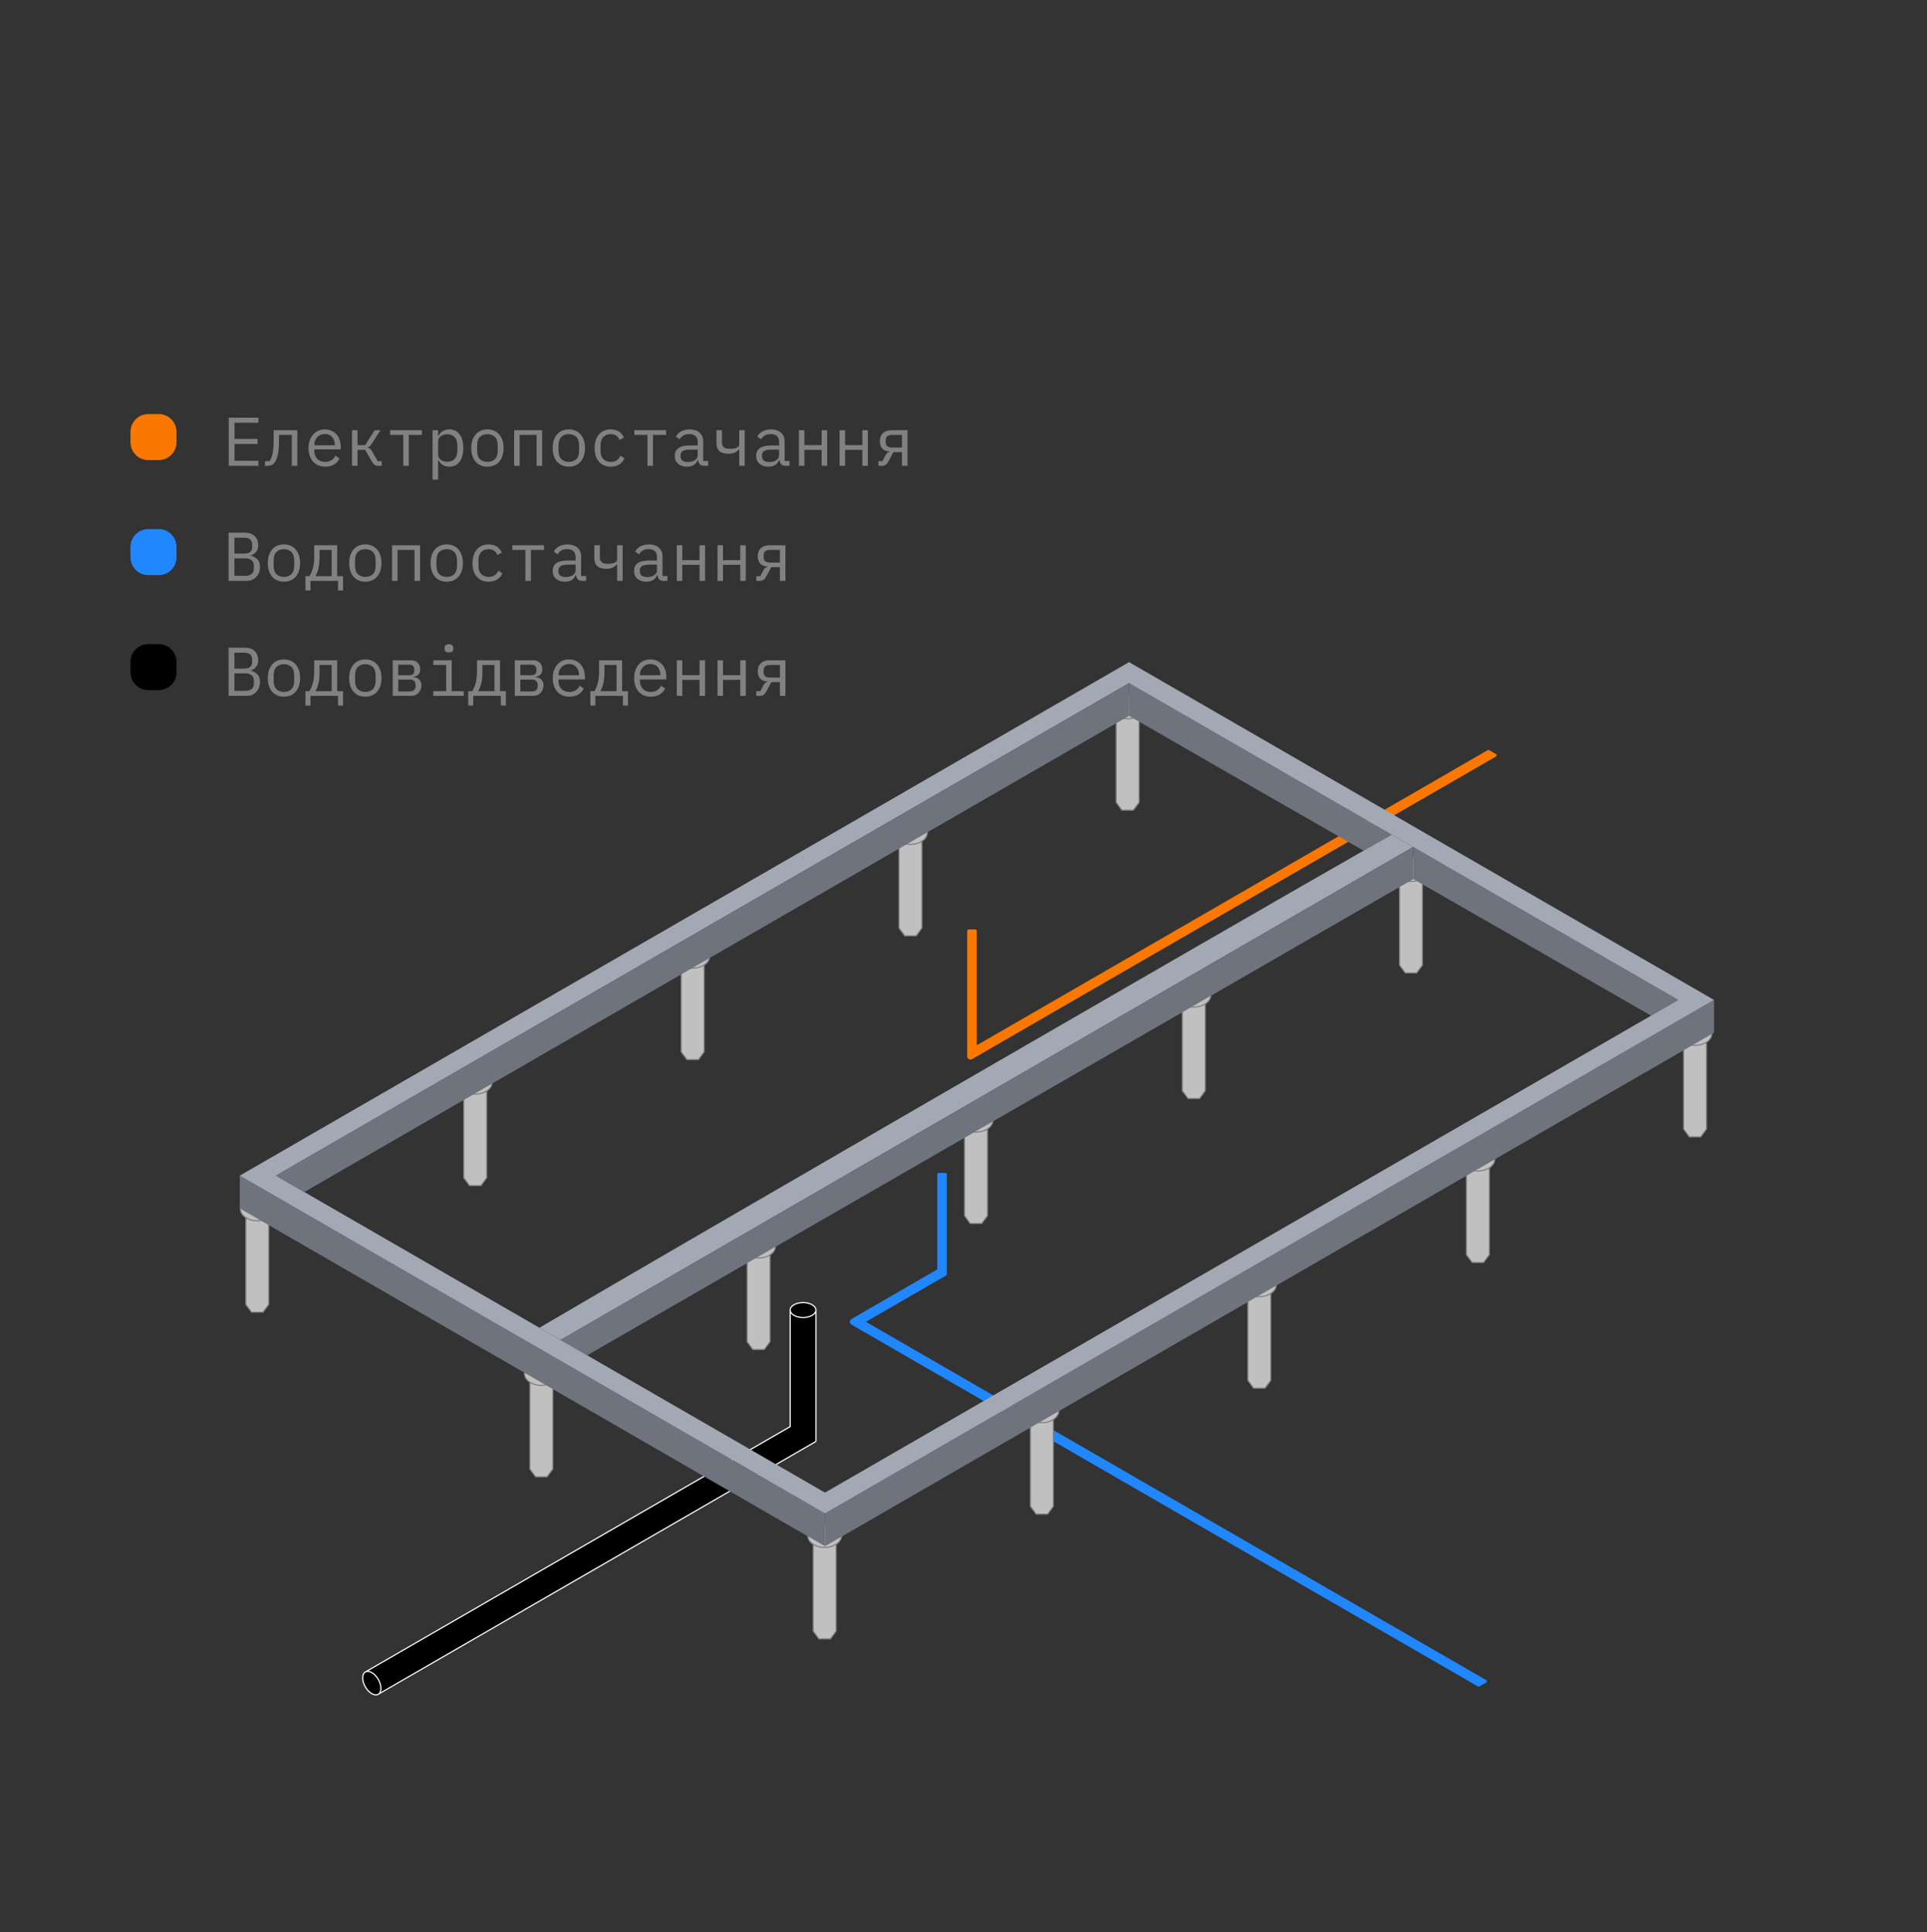 <svg width="335" height="336" viewBox="0 0 335 336" fill="none" xmlns="http://www.w3.org/2000/svg">
<rect x="0" y="0" width="335" height="336" fill="#333333" stroke="none"/>
<path d="M258.762 130.651L169.563 182.185L169.563 161.857L168.393 161.857L168.393 183.697C168.393 183.928 168.652 184.067 168.852 183.952C207.999 161.323 220.575 154.07 259.935 131.329L258.762 130.651Z" fill="#FA7800" stroke="#FA7800" stroke-width="0.5" stroke-linejoin="round"/>
<path d="M163.183 220.881L163.183 204.21L164.353 204.21L164.353 221.561C159.578 224.32 154.803 227.078 150.029 229.836C192.127 254.158 258.232 292.349 258.232 292.349L257.058 293.027C257.058 293.027 186.346 252.174 148.121 230.09C147.921 229.975 147.931 229.692 148.131 229.577C153.149 226.678 158.166 223.78 163.183 220.881Z" fill="#2187FF" stroke="#2187FF" stroke-width="0.5" stroke-linejoin="round"/>
<path d="M65.759 292.014C66.377 293.084 66.374 294.242 65.753 294.601C65.132 294.96 64.127 294.383 63.51 293.313C62.892 292.242 62.894 291.084 63.516 290.726C64.137 290.367 65.141 290.944 65.759 292.014Z" fill="black"/>
<path d="M139.607 226.497C140.843 226.497 141.845 227.079 141.845 227.796C141.845 228.513 140.843 229.094 139.607 229.094C138.405 229.094 137.424 228.544 137.372 227.854C137.37 227.835 137.37 227.815 137.37 227.796C137.37 227.079 138.371 226.497 139.607 226.497Z" fill="black"/>
<path d="M65.759 292.014C66.377 293.084 66.374 294.242 65.753 294.601L141.845 250.64L141.845 227.796C141.845 228.513 140.843 229.094 139.607 229.094C138.405 229.094 137.424 228.544 137.372 227.854L137.372 248.056L63.516 290.726C64.137 290.367 65.141 290.944 65.759 292.014Z" fill="black"/>
<path d="M65.753 294.601C66.374 294.242 66.377 293.084 65.759 292.014C65.141 290.944 64.137 290.367 63.516 290.726M65.753 294.601C65.132 294.96 64.127 294.383 63.51 293.313C62.892 292.242 62.894 291.084 63.516 290.726M65.753 294.601L141.845 250.64M63.516 290.726L137.372 248.056L137.372 227.854M137.372 227.796L137.372 227.854M141.845 250.64C141.845 241.719 141.845 236.717 141.845 227.796M141.845 250.64L141.845 227.796M141.845 227.796C141.845 227.079 140.843 226.497 139.607 226.497C138.371 226.497 137.37 227.079 137.37 227.796C137.37 227.815 137.37 227.835 137.372 227.854M141.845 227.796C141.845 228.513 140.843 229.094 139.607 229.094C138.405 229.094 137.424 228.544 137.372 227.854" stroke="white" stroke-width="0.2"/>
<path d="M197.028 140.87L198.024 139.516V124.424C198.606 124.045 198.971 123.503 198.971 122.901C198.971 121.758 197.655 120.83 196.032 120.83C194.408 120.83 193.092 121.758 193.092 122.901C193.092 123.504 193.457 124.046 194.04 124.425V139.516L195.036 140.87H197.028Z" fill="#C0C0C0"/>
<path d="M246.286 169.168L247.282 167.814V152.722C247.865 152.343 248.229 151.801 248.229 151.199C248.229 150.056 246.913 149.128 245.29 149.128C243.667 149.128 242.351 150.056 242.351 151.199C242.351 151.802 242.716 152.344 243.299 152.723V167.814L244.295 169.168H246.286Z" fill="#C0C0C0"/>
<path d="M95.105 256.792L96.101 255.439V240.346C96.683 239.968 97.048 239.426 97.048 238.824C97.048 237.68 95.732 236.753 94.109 236.753C92.486 236.753 91.169 237.68 91.169 238.824C91.169 239.426 91.535 239.969 92.118 240.347V255.439L93.113 256.792H95.105Z" fill="#C0C0C0"/>
<path d="M144.359 284.969L145.354 283.615V268.523C145.937 268.144 146.301 267.602 146.301 267C146.301 265.856 144.985 264.929 143.362 264.929C141.739 264.929 140.423 265.856 140.423 267C140.423 267.603 140.788 268.145 141.371 268.523V283.615L142.367 284.969H144.359Z" fill="#C0C0C0"/>
<path d="M132.869 234.651L133.865 233.297V218.205C134.447 217.826 134.811 217.284 134.811 216.682C134.811 215.538 133.496 214.611 131.872 214.611C130.249 214.611 128.933 215.538 128.933 216.682C128.933 217.285 129.298 217.827 129.881 218.205V233.297L130.877 234.651H132.869Z" fill="#C0C0C0"/>
<path d="M81.621 206.148L80.625 204.795V189.703C80.043 189.324 79.678 188.782 79.678 188.18C79.678 187.036 80.994 186.109 82.617 186.109C84.24 186.109 85.556 187.036 85.556 188.18C85.556 188.782 85.191 189.325 84.609 189.703V204.795L83.613 206.148H81.621Z" fill="#C0C0C0"/>
<path d="M180.132 263.275L179.136 261.922V246.829C178.554 246.451 178.19 245.909 178.19 245.307C178.19 244.163 179.506 243.236 181.129 243.236C182.752 243.236 184.068 244.163 184.068 245.307C184.068 245.909 183.703 246.451 183.12 246.83V261.922L182.124 263.275H180.132Z" fill="#C0C0C0"/>
<path d="M170.669 212.749L171.665 211.396V196.303C172.247 195.925 172.611 195.383 172.611 194.78C172.611 193.637 171.296 192.71 169.672 192.71C168.049 192.71 166.733 193.637 166.733 194.78C166.733 195.383 167.098 195.925 167.681 196.304V211.396L168.677 212.749H170.669Z" fill="#C0C0C0"/>
<path d="M119.421 184.247L118.426 182.894V167.801C117.843 167.423 117.479 166.88 117.479 166.278C117.479 165.135 118.795 164.207 120.418 164.207C122.041 164.207 123.357 165.135 123.357 166.278C123.357 166.881 122.992 167.423 122.409 167.802V182.894L121.413 184.247H119.421Z" fill="#C0C0C0"/>
<path d="M217.932 241.373L216.936 240.02V224.927C216.354 224.549 215.99 224.007 215.99 223.405C215.99 222.261 217.306 221.334 218.929 221.334C220.552 221.334 221.868 222.261 221.868 223.405C221.868 224.007 221.503 224.55 220.92 224.928V240.02L219.924 241.373H217.932Z" fill="#C0C0C0"/>
<path d="M159.275 162.717L160.27 161.364V146.271C160.853 145.893 161.217 145.351 161.217 144.749C161.217 143.605 159.901 142.678 158.278 142.678C156.655 142.678 155.339 143.605 155.339 144.749C155.339 145.351 155.704 145.893 156.287 146.272V161.364L157.283 162.717H159.275Z" fill="#C0C0C0"/>
<path d="M208.533 191.015L209.529 189.662V174.569C210.111 174.191 210.476 173.649 210.476 173.047C210.476 171.903 209.16 170.976 207.536 170.976C205.913 170.976 204.597 171.903 204.597 173.047C204.597 173.649 204.962 174.191 205.545 174.57V189.662L206.541 191.015H208.533Z" fill="#C0C0C0"/>
<path d="M257.914 219.517L258.91 218.164V203.071C259.493 202.693 259.857 202.151 259.857 201.549C259.857 200.405 258.541 199.478 256.918 199.478C255.295 199.478 253.979 200.405 253.979 201.549C253.979 202.151 254.344 202.694 254.927 203.072V218.164L255.923 219.517H257.914Z" fill="#C0C0C0"/>
<path d="M295.668 197.67L296.664 196.317V181.224C297.246 180.846 297.611 180.303 297.611 179.701C297.611 178.558 296.295 177.63 294.671 177.63C293.048 177.63 291.732 178.558 291.732 179.701C291.732 180.304 292.097 180.846 292.68 181.225V196.317L293.676 197.67H295.668Z" fill="#C0C0C0"/>
<path d="M45.723 228.168L46.719 226.814V211.722C47.301 211.343 47.666 210.801 47.666 210.199C47.666 209.056 46.35 208.128 44.727 208.128C43.103 208.128 41.787 209.056 41.787 210.199C41.787 210.802 42.153 211.344 42.735 211.723V226.814L43.731 228.168H45.723Z" fill="#C0C0C0"/>
<path d="M198.024 124.424C197.5 124.764 196.8 124.972 196.032 124.972C195.263 124.972 194.564 124.765 194.04 124.425M198.024 124.424C198.606 124.045 198.971 123.503 198.971 122.901C198.971 121.758 197.655 120.83 196.032 120.83C194.408 120.83 193.092 121.758 193.092 122.901C193.092 123.504 193.457 124.046 194.04 124.425M198.024 124.424V139.516L197.028 140.87H195.036L194.04 139.516V124.425M247.282 152.722C246.759 153.062 246.059 153.27 245.29 153.27C244.522 153.27 243.822 153.063 243.299 152.723M247.282 152.722C247.865 152.343 248.229 151.801 248.229 151.199C248.229 150.056 246.913 149.128 245.29 149.128C243.667 149.128 242.351 150.056 242.351 151.199C242.351 151.802 242.716 152.344 243.299 152.723M247.282 152.722V167.814L246.286 169.168H244.295L243.299 167.814V152.723M96.101 240.346C95.577 240.687 94.878 240.895 94.109 240.895C93.341 240.895 92.641 240.687 92.118 240.347M96.101 240.346C96.683 239.968 97.048 239.426 97.048 238.824C97.048 237.68 95.732 236.753 94.109 236.753C92.486 236.753 91.169 237.68 91.169 238.824C91.169 239.426 91.535 239.969 92.118 240.347M96.101 240.346V255.439L95.105 256.792H93.113L92.118 255.439V240.347M145.354 268.523C144.831 268.863 144.131 269.071 143.362 269.071C142.594 269.071 141.894 268.863 141.371 268.523M145.354 268.523C145.937 268.144 146.301 267.602 146.301 267C146.301 265.856 144.985 264.929 143.362 264.929C141.739 264.929 140.423 265.856 140.423 267C140.423 267.603 140.788 268.145 141.371 268.523M145.354 268.523V283.615L144.359 284.969H142.367L141.371 283.615V268.523M133.865 218.205C133.341 218.545 132.641 218.753 131.872 218.753C131.104 218.753 130.405 218.545 129.881 218.205M133.865 218.205C134.447 217.826 134.811 217.284 134.811 216.682C134.811 215.538 133.496 214.611 131.872 214.611C130.249 214.611 128.933 215.538 128.933 216.682C128.933 217.285 129.298 217.827 129.881 218.205M133.865 218.205V233.297L132.869 234.651H130.877L129.881 233.297V218.205M80.625 189.703C81.149 190.043 81.848 190.251 82.617 190.251C83.385 190.251 84.085 190.043 84.609 189.703M80.625 189.703C80.043 189.324 79.678 188.782 79.678 188.18C79.678 187.036 80.994 186.109 82.617 186.109C84.24 186.109 85.556 187.036 85.556 188.18C85.556 188.782 85.191 189.325 84.609 189.703M80.625 189.703V204.795L81.621 206.148H83.613L84.609 204.795V189.703M179.136 246.829C179.66 247.17 180.36 247.378 181.129 247.378C181.897 247.378 182.597 247.17 183.12 246.83M179.136 246.829C178.554 246.451 178.19 245.909 178.19 245.307C178.19 244.163 179.506 243.236 181.129 243.236C182.752 243.236 184.068 244.163 184.068 245.307C184.068 245.909 183.703 246.451 183.12 246.83M179.136 246.829V261.922L180.132 263.275H182.124L183.12 261.922V246.83M171.665 196.303C171.141 196.643 170.441 196.851 169.672 196.851C168.904 196.851 168.205 196.644 167.681 196.304M171.665 196.303C172.247 195.925 172.611 195.383 172.611 194.78C172.611 193.637 171.296 192.71 169.672 192.71C168.049 192.71 166.733 193.637 166.733 194.78C166.733 195.383 167.098 195.925 167.681 196.304M171.665 196.303V211.396L170.669 212.749H168.677L167.681 211.396V196.304M118.426 167.801C118.949 168.141 119.649 168.349 120.418 168.349C121.186 168.349 121.886 168.142 122.409 167.802M118.426 167.801C117.843 167.423 117.479 166.88 117.479 166.278C117.479 165.135 118.795 164.207 120.418 164.207C122.041 164.207 123.357 165.135 123.357 166.278C123.357 166.881 122.992 167.423 122.409 167.802M118.426 167.801V182.894L119.421 184.247H121.413L122.409 182.894V167.802M216.936 224.927C217.46 225.268 218.16 225.476 218.929 225.476C219.697 225.476 220.397 225.268 220.92 224.928M216.936 224.927C216.354 224.549 215.99 224.007 215.99 223.405C215.99 222.261 217.306 221.334 218.929 221.334C220.552 221.334 221.868 222.261 221.868 223.405C221.868 224.007 221.503 224.55 220.92 224.928M216.936 224.927V240.02L217.932 241.373H219.924L220.92 240.02V224.928M160.27 146.271C159.747 146.612 159.047 146.82 158.278 146.82C157.51 146.82 156.81 146.612 156.287 146.272M160.27 146.271C160.853 145.893 161.217 145.351 161.217 144.749C161.217 143.605 159.901 142.678 158.278 142.678C156.655 142.678 155.339 143.605 155.339 144.749C155.339 145.351 155.704 145.893 156.287 146.272M160.27 146.271V161.364L159.275 162.717H157.283L156.287 161.364V146.272M209.529 174.569C209.005 174.91 208.305 175.118 207.536 175.118C206.768 175.118 206.069 174.91 205.545 174.57M209.529 174.569C210.111 174.191 210.476 173.649 210.476 173.047C210.476 171.903 209.16 170.976 207.536 170.976C205.913 170.976 204.597 171.903 204.597 173.047C204.597 173.649 204.962 174.191 205.545 174.57M209.529 174.569V189.662L208.533 191.015H206.541L205.545 189.662V174.57M258.91 203.071C258.387 203.412 257.687 203.62 256.918 203.62C256.15 203.62 255.45 203.412 254.927 203.072M258.91 203.071C259.493 202.693 259.857 202.151 259.857 201.549C259.857 200.405 258.541 199.478 256.918 199.478C255.295 199.478 253.979 200.405 253.979 201.549C253.979 202.151 254.344 202.694 254.927 203.072M258.91 203.071V218.164L257.914 219.517H255.923L254.927 218.164V203.072M296.664 181.224C296.14 181.564 295.44 181.772 294.671 181.772C293.903 181.772 293.204 181.565 292.68 181.225M296.664 181.224C297.246 180.846 297.611 180.303 297.611 179.701C297.611 178.558 296.295 177.63 294.671 177.63C293.048 177.63 291.732 178.558 291.732 179.701C291.732 180.304 292.097 180.846 292.68 181.225M296.664 181.224V196.317L295.668 197.67H293.676L292.68 196.317V181.225M46.719 211.722C46.195 212.062 45.495 212.27 44.727 212.27C43.958 212.27 43.259 212.063 42.735 211.723M46.719 211.722C47.301 211.343 47.666 210.801 47.666 210.199C47.666 209.056 46.35 208.128 44.727 208.128C43.103 208.128 41.787 209.056 41.787 210.199C41.787 210.802 42.153 211.344 42.735 211.723M46.719 211.722V226.814L45.723 228.168H43.731L42.735 226.814V211.723" stroke="#818181" stroke-width="0.2"/>
<path d="M143.419 263.161L41.685 204.419V210.118L143.419 268.86V263.161Z" fill="#6F737E"/>
<path d="M196.28 118.778L196.28 124.476C213.277 134.293 225.45 141.268 237.057 147.911C239.133 146.726 240.788 145.785 241.954 145.129L196.28 118.778Z" fill="#6F737E"/>
<path d="M93.777 230.872L97.448 232.992L245.67 147.273L241.954 145.129C240.788 145.785 239.133 146.726 237.057 147.911C210.931 162.831 118.12 216.563 93.777 230.872Z" fill="#A3A9B4"/>
<path d="M97.448 232.992L102.078 235.665L245.697 152.855V147.288L245.67 147.273L97.448 232.992Z" fill="#6F737E"/>
<path d="M143.419 263.161V268.86L297.972 179.568V173.87L143.419 263.161Z" fill="#6F737E"/>
<path d="M245.697 152.855C257.472 159.594 269.761 166.635 287.03 176.609L291.773 173.872L245.697 147.288V152.855Z" fill="#6F737E"/>
<path fill-rule="evenodd" clip-rule="evenodd" d="M143.404 145.684L41.685 204.419L143.419 263.161L297.972 173.87L196.28 115.135L143.404 145.684ZM47.965 204.419L196.28 118.778L241.954 145.129L245.67 147.273L245.697 147.257V147.288L291.773 173.872L287.03 176.609L143.417 259.535L102.078 235.665L97.448 232.992L93.777 230.872L52.899 207.268L47.965 204.419Z" fill="#A3A9B4"/>
<path d="M196.28 118.778L47.965 204.419L52.899 207.268L196.28 124.476L196.28 118.778Z" fill="#6F737E"/>
<path d="M22.686 75.098C22.686 73.387 24.073 72 25.784 72H27.587C29.299 72 30.686 73.387 30.686 75.098V76.902C30.686 78.613 29.299 80 27.587 80H25.784C24.073 80 22.686 78.613 22.686 76.902V75.098Z" fill="#FA7800"/>
<path d="M39.766 81V72.624H44.925V73.5H40.773V76.32H44.782V77.196H40.773V80.124H44.925V81H39.766ZM46.073 80.184H46.841C46.961 80.032 47.065 79.852 47.153 79.644C47.249 79.436 47.325 79.188 47.381 78.9C47.445 78.612 47.493 78.28 47.525 77.904C47.557 77.52 47.573 77.076 47.573 76.572V74.808H51.689V81H50.729V75.624H48.509V76.596C48.509 77.716 48.425 78.596 48.257 79.236C48.097 79.868 47.881 80.32 47.609 80.592C47.457 80.744 47.289 80.852 47.105 80.916C46.921 80.972 46.701 81 46.445 81H46.073V80.184ZM56.544 81.144C56.096 81.144 55.692 81.068 55.332 80.916C54.98 80.764 54.676 80.548 54.42 80.268C54.172 79.98 53.98 79.64 53.844 79.248C53.708 78.848 53.64 78.404 53.64 77.916C53.64 77.42 53.708 76.972 53.844 76.572C53.988 76.172 54.184 75.832 54.432 75.552C54.68 75.264 54.976 75.044 55.32 74.892C55.672 74.74 56.06 74.664 56.484 74.664C56.9 74.664 57.276 74.74 57.612 74.892C57.956 75.044 58.248 75.256 58.488 75.528C58.728 75.792 58.912 76.108 59.04 76.476C59.168 76.844 59.232 77.248 59.232 77.688V78.144H54.648V78.432C54.648 78.704 54.692 78.956 54.78 79.188C54.868 79.42 54.992 79.62 55.152 79.788C55.32 79.956 55.52 80.088 55.752 80.184C55.992 80.272 56.256 80.316 56.544 80.316C56.96 80.316 57.32 80.22 57.624 80.028C57.928 79.836 58.16 79.572 58.32 79.236L59.028 79.716C58.844 80.132 58.536 80.476 58.104 80.748C57.68 81.012 57.16 81.144 56.544 81.144ZM56.484 75.456C56.22 75.456 55.976 75.504 55.752 75.6C55.528 75.696 55.332 75.828 55.164 75.996C55.004 76.164 54.876 76.364 54.78 76.596C54.692 76.82 54.648 77.068 54.648 77.34V77.424H58.2V77.292C58.2 77.02 58.156 76.772 58.068 76.548C57.988 76.324 57.872 76.132 57.72 75.972C57.576 75.804 57.396 75.676 57.18 75.588C56.972 75.5 56.74 75.456 56.484 75.456ZM61.196 74.808H62.156V77.4H63.475L65.144 74.808H66.139L64.627 77.16C64.492 77.368 64.371 77.516 64.267 77.604C64.163 77.684 64.04 77.744 63.895 77.784V77.832C64.055 77.856 64.192 77.912 64.303 78C64.415 78.08 64.531 78.224 64.651 78.432L65.659 80.184H66.356V81H65.659C65.451 81 65.272 80.944 65.12 80.832C64.968 80.72 64.816 80.536 64.663 80.28L63.475 78.216H62.156V81H61.196V74.808ZM70.107 75.624H67.827V74.808H73.347V75.624H71.067V81H70.107V75.624ZM75.202 74.808H76.162V75.816H76.21C76.61 75.048 77.246 74.664 78.118 74.664C78.878 74.664 79.47 74.948 79.894 75.516C80.326 76.084 80.542 76.88 80.542 77.904C80.542 78.928 80.326 79.724 79.894 80.292C79.47 80.86 78.878 81.144 78.118 81.144C77.246 81.144 76.61 80.76 76.21 79.992H76.162V83.4H75.202V74.808ZM77.746 80.292C78.306 80.292 78.738 80.124 79.042 79.788C79.354 79.444 79.51 78.992 79.51 78.432V77.376C79.51 76.816 79.354 76.368 79.042 76.032C78.738 75.688 78.306 75.516 77.746 75.516C77.53 75.516 77.326 75.544 77.134 75.6C76.942 75.656 76.774 75.74 76.63 75.852C76.486 75.956 76.37 76.088 76.282 76.248C76.202 76.4 76.162 76.58 76.162 76.788V79.02C76.162 79.228 76.202 79.412 76.282 79.572C76.37 79.724 76.486 79.856 76.63 79.968C76.774 80.072 76.942 80.152 77.134 80.208C77.326 80.264 77.53 80.292 77.746 80.292ZM84.737 81.144C84.305 81.144 83.913 81.068 83.561 80.916C83.217 80.764 82.921 80.548 82.673 80.268C82.433 79.98 82.249 79.64 82.121 79.248C81.993 78.848 81.929 78.4 81.929 77.904C81.929 77.416 81.993 76.972 82.121 76.572C82.249 76.172 82.433 75.832 82.673 75.552C82.921 75.264 83.217 75.044 83.561 74.892C83.913 74.74 84.305 74.664 84.737 74.664C85.169 74.664 85.557 74.74 85.901 74.892C86.253 75.044 86.549 75.264 86.789 75.552C87.037 75.832 87.225 76.172 87.353 76.572C87.481 76.972 87.545 77.416 87.545 77.904C87.545 78.4 87.481 78.848 87.353 79.248C87.225 79.64 87.037 79.98 86.789 80.268C86.549 80.548 86.253 80.764 85.901 80.916C85.557 81.068 85.169 81.144 84.737 81.144ZM84.737 80.316C85.273 80.316 85.705 80.156 86.033 79.836C86.361 79.516 86.525 79.02 86.525 78.348V77.46C86.525 76.788 86.361 76.292 86.033 75.972C85.705 75.652 85.273 75.492 84.737 75.492C84.201 75.492 83.769 75.652 83.441 75.972C83.113 76.292 82.949 76.788 82.949 77.46V78.348C82.949 79.02 83.113 79.516 83.441 79.836C83.769 80.156 84.201 80.316 84.737 80.316ZM89.377 74.808H94.249V81H93.289V75.624H90.337V81H89.377V74.808ZM98.888 81.144C98.456 81.144 98.064 81.068 97.712 80.916C97.368 80.764 97.072 80.548 96.824 80.268C96.584 79.98 96.4 79.64 96.272 79.248C96.144 78.848 96.08 78.4 96.08 77.904C96.08 77.416 96.144 76.972 96.272 76.572C96.4 76.172 96.584 75.832 96.824 75.552C97.072 75.264 97.368 75.044 97.712 74.892C98.064 74.74 98.456 74.664 98.888 74.664C99.32 74.664 99.708 74.74 100.052 74.892C100.404 75.044 100.7 75.264 100.94 75.552C101.188 75.832 101.376 76.172 101.504 76.572C101.632 76.972 101.696 77.416 101.696 77.904C101.696 78.4 101.632 78.848 101.504 79.248C101.376 79.64 101.188 79.98 100.94 80.268C100.7 80.548 100.404 80.764 100.052 80.916C99.708 81.068 99.32 81.144 98.888 81.144ZM98.888 80.316C99.424 80.316 99.856 80.156 100.184 79.836C100.512 79.516 100.676 79.02 100.676 78.348V77.46C100.676 76.788 100.512 76.292 100.184 75.972C99.856 75.652 99.424 75.492 98.888 75.492C98.352 75.492 97.92 75.652 97.592 75.972C97.264 76.292 97.1 76.788 97.1 77.46V78.348C97.1 79.02 97.264 79.516 97.592 79.836C97.92 80.156 98.352 80.316 98.888 80.316ZM106.179 81.144C105.731 81.144 105.331 81.068 104.979 80.916C104.635 80.756 104.343 80.536 104.103 80.256C103.863 79.976 103.679 79.636 103.551 79.236C103.431 78.836 103.371 78.392 103.371 77.904C103.371 77.416 103.435 76.972 103.563 76.572C103.691 76.172 103.875 75.832 104.115 75.552C104.355 75.264 104.647 75.044 104.991 74.892C105.335 74.74 105.727 74.664 106.167 74.664C106.767 74.664 107.255 74.796 107.631 75.06C108.007 75.324 108.283 75.668 108.459 76.092L107.691 76.5C107.579 76.18 107.391 75.932 107.127 75.756C106.871 75.58 106.551 75.492 106.167 75.492C105.887 75.492 105.635 75.54 105.411 75.636C105.195 75.724 105.011 75.852 104.859 76.02C104.707 76.188 104.591 76.388 104.511 76.62C104.439 76.852 104.403 77.104 104.403 77.376V78.432C104.403 78.704 104.439 78.956 104.511 79.188C104.591 79.42 104.707 79.62 104.859 79.788C105.011 79.956 105.199 80.088 105.423 80.184C105.647 80.272 105.903 80.316 106.191 80.316C106.607 80.316 106.951 80.22 107.223 80.028C107.495 79.836 107.711 79.572 107.871 79.236L108.555 79.704C108.371 80.12 108.083 80.464 107.691 80.736C107.307 81.008 106.803 81.144 106.179 81.144ZM112.559 75.624H110.279V74.808H115.799V75.624H113.519V81H112.559V75.624ZM122.454 81C122.078 81 121.81 80.904 121.65 80.712C121.49 80.52 121.39 80.28 121.35 79.992H121.29C121.154 80.352 120.934 80.636 120.63 80.844C120.334 81.044 119.934 81.144 119.43 81.144C118.782 81.144 118.266 80.976 117.882 80.64C117.498 80.304 117.306 79.844 117.306 79.26C117.306 78.684 117.514 78.24 117.93 77.928C118.354 77.616 119.034 77.46 119.97 77.46H121.29V76.848C121.29 76.392 121.162 76.052 120.906 75.828C120.65 75.596 120.286 75.48 119.814 75.48C119.398 75.48 119.058 75.564 118.794 75.732C118.53 75.892 118.318 76.112 118.158 76.392L117.51 75.912C117.59 75.752 117.698 75.596 117.834 75.444C117.97 75.292 118.138 75.16 118.338 75.048C118.538 74.928 118.766 74.836 119.022 74.772C119.278 74.7 119.562 74.664 119.874 74.664C120.602 74.664 121.178 74.848 121.602 75.216C122.034 75.584 122.25 76.096 122.25 76.752V80.16H123.114V81H122.454ZM119.598 80.34C119.846 80.34 120.07 80.312 120.27 80.256C120.478 80.192 120.658 80.112 120.81 80.016C120.962 79.912 121.078 79.792 121.158 79.656C121.246 79.512 121.29 79.36 121.29 79.2V78.18H119.97C119.394 78.18 118.974 78.26 118.71 78.42C118.446 78.58 118.314 78.812 118.314 79.116V79.368C118.314 79.688 118.426 79.932 118.65 80.1C118.882 80.26 119.198 80.34 119.598 80.34ZM128.509 78.156H128.449C128.225 78.404 127.969 78.592 127.681 78.72C127.401 78.84 127.041 78.9 126.601 78.9C125.929 78.9 125.417 78.744 125.065 78.432C124.721 78.112 124.549 77.632 124.549 76.992V74.808H125.509V76.908C125.509 77.292 125.617 77.576 125.833 77.76C126.049 77.944 126.401 78.036 126.889 78.036C127.369 78.036 127.757 77.976 128.053 77.856C128.357 77.728 128.509 77.536 128.509 77.28V74.808H129.469V81H128.509V78.156ZM136.605 81C136.229 81 135.961 80.904 135.801 80.712C135.641 80.52 135.541 80.28 135.501 79.992H135.441C135.305 80.352 135.085 80.636 134.781 80.844C134.485 81.044 134.085 81.144 133.581 81.144C132.933 81.144 132.417 80.976 132.033 80.64C131.649 80.304 131.457 79.844 131.457 79.26C131.457 78.684 131.665 78.24 132.081 77.928C132.505 77.616 133.185 77.46 134.121 77.46H135.441V76.848C135.441 76.392 135.313 76.052 135.057 75.828C134.801 75.596 134.437 75.48 133.965 75.48C133.549 75.48 133.209 75.564 132.945 75.732C132.681 75.892 132.469 76.112 132.309 76.392L131.661 75.912C131.741 75.752 131.849 75.596 131.985 75.444C132.121 75.292 132.289 75.16 132.489 75.048C132.689 74.928 132.917 74.836 133.173 74.772C133.429 74.7 133.713 74.664 134.025 74.664C134.753 74.664 135.329 74.848 135.753 75.216C136.185 75.584 136.401 76.096 136.401 76.752V80.16H137.265V81H136.605ZM133.749 80.34C133.997 80.34 134.221 80.312 134.421 80.256C134.629 80.192 134.809 80.112 134.961 80.016C135.113 79.912 135.229 79.792 135.309 79.656C135.397 79.512 135.441 79.36 135.441 79.2V78.18H134.121C133.545 78.18 133.125 78.26 132.861 78.42C132.597 78.58 132.465 78.812 132.465 79.116V79.368C132.465 79.688 132.577 79.932 132.801 80.1C133.033 80.26 133.349 80.34 133.749 80.34ZM138.88 74.808H139.84V77.4H142.84V74.808H143.8V81H142.84V78.216H139.84V81H138.88V74.808ZM145.955 74.808H146.915V77.4H149.915V74.808H150.875V81H149.915V78.216H146.915V81H145.955V74.808ZM152.707 80.184H153.403L153.943 79.164C154.039 78.98 154.143 78.84 154.255 78.744C154.367 78.648 154.503 78.588 154.663 78.564V78.516C154.159 78.492 153.747 78.332 153.427 78.036C153.115 77.732 152.959 77.292 152.959 76.716C152.959 76.124 153.139 75.66 153.499 75.324C153.859 74.98 154.355 74.808 154.987 74.808H157.771V81H156.811V78.612H155.311L154.459 80.208C154.315 80.472 154.159 80.672 153.991 80.808C153.831 80.936 153.623 81 153.367 81H152.707V80.184ZM156.811 75.624H155.131C154.771 75.624 154.487 75.696 154.279 75.84C154.079 75.984 153.979 76.216 153.979 76.536V76.908C153.979 77.228 154.079 77.46 154.279 77.604C154.487 77.748 154.771 77.82 155.131 77.82H156.811V75.624Z" fill="#818181"/>
<path d="M22.686 95.098C22.686 93.387 24.073 92 25.784 92H27.587C29.299 92 30.686 93.387 30.686 95.098V96.902C30.686 98.613 29.299 100 27.587 100H25.784C24.073 100 22.686 98.613 22.686 96.902V95.098Z" fill="#2187FF"/>
<path d="M39.742 92.624H42.586C43.306 92.624 43.87 92.82 44.278 93.212C44.685 93.604 44.889 94.128 44.889 94.784C44.889 95.288 44.766 95.684 44.517 95.972C44.278 96.26 43.965 96.464 43.581 96.584V96.62C44.053 96.732 44.441 96.944 44.745 97.256C45.05 97.56 45.202 98.004 45.202 98.588C45.202 98.924 45.145 99.24 45.033 99.536C44.922 99.832 44.761 100.088 44.553 100.304C44.353 100.52 44.114 100.692 43.834 100.82C43.562 100.94 43.266 101 42.946 101H39.742V92.624ZM42.645 100.124C43.109 100.124 43.474 100.02 43.737 99.812C44.002 99.604 44.133 99.284 44.133 98.852V98.36C44.133 97.936 44.002 97.62 43.737 97.412C43.474 97.196 43.109 97.088 42.645 97.088H40.749V100.124H42.645ZM42.477 96.26C42.901 96.26 43.233 96.168 43.474 95.984C43.714 95.792 43.834 95.504 43.834 95.12V94.652C43.834 94.268 43.714 93.98 43.474 93.788C43.233 93.596 42.901 93.5 42.477 93.5H40.749V96.26H42.477ZM49.361 101.144C48.929 101.144 48.537 101.068 48.185 100.916C47.841 100.764 47.545 100.548 47.297 100.268C47.057 99.98 46.873 99.64 46.745 99.248C46.617 98.848 46.553 98.4 46.553 97.904C46.553 97.416 46.617 96.972 46.745 96.572C46.873 96.172 47.057 95.832 47.297 95.552C47.545 95.264 47.841 95.044 48.185 94.892C48.537 94.74 48.929 94.664 49.361 94.664C49.793 94.664 50.181 94.74 50.525 94.892C50.877 95.044 51.173 95.264 51.413 95.552C51.661 95.832 51.849 96.172 51.977 96.572C52.105 96.972 52.169 97.416 52.169 97.904C52.169 98.4 52.105 98.848 51.977 99.248C51.849 99.64 51.661 99.98 51.413 100.268C51.173 100.548 50.877 100.764 50.525 100.916C50.181 101.068 49.793 101.144 49.361 101.144ZM49.361 100.316C49.897 100.316 50.329 100.156 50.657 99.836C50.985 99.516 51.149 99.02 51.149 98.348V97.46C51.149 96.788 50.985 96.292 50.657 95.972C50.329 95.652 49.897 95.492 49.361 95.492C48.825 95.492 48.393 95.652 48.065 95.972C47.737 96.292 47.573 96.788 47.573 97.46V98.348C47.573 99.02 47.737 99.516 48.065 99.836C48.393 100.156 48.825 100.316 49.361 100.316ZM53.1 100.184H53.796C54.052 99.776 54.252 99.296 54.396 98.744C54.548 98.184 54.624 97.528 54.624 96.776V94.808H58.62V100.184H59.64V102.68H58.764V101H53.976V102.68H53.1V100.184ZM57.66 100.184V95.624H55.56V96.824C55.56 97.568 55.5 98.208 55.38 98.744C55.26 99.272 55.08 99.752 54.84 100.184H57.66ZM63.511 101.144C63.08 101.144 62.688 101.068 62.336 100.916C61.992 100.764 61.696 100.548 61.447 100.268C61.208 99.98 61.023 99.64 60.895 99.248C60.767 98.848 60.703 98.4 60.703 97.904C60.703 97.416 60.767 96.972 60.895 96.572C61.023 96.172 61.208 95.832 61.447 95.552C61.696 95.264 61.992 95.044 62.336 94.892C62.688 94.74 63.08 94.664 63.511 94.664C63.944 94.664 64.332 94.74 64.675 94.892C65.028 95.044 65.323 95.264 65.564 95.552C65.811 95.832 65.999 96.172 66.127 96.572C66.255 96.972 66.32 97.416 66.32 97.904C66.32 98.4 66.255 98.848 66.127 99.248C65.999 99.64 65.811 99.98 65.564 100.268C65.323 100.548 65.028 100.764 64.675 100.916C64.332 101.068 63.944 101.144 63.511 101.144ZM63.511 100.316C64.047 100.316 64.48 100.156 64.808 99.836C65.135 99.516 65.299 99.02 65.299 98.348V97.46C65.299 96.788 65.135 96.292 64.808 95.972C64.48 95.652 64.047 95.492 63.511 95.492C62.975 95.492 62.544 95.652 62.215 95.972C61.888 96.292 61.724 96.788 61.724 97.46V98.348C61.724 99.02 61.888 99.516 62.215 99.836C62.544 100.156 62.975 100.316 63.511 100.316ZM68.151 94.808H73.023V101H72.063V95.624H69.111V101H68.151V94.808ZM77.662 101.144C77.23 101.144 76.838 101.068 76.486 100.916C76.142 100.764 75.846 100.548 75.598 100.268C75.358 99.98 75.174 99.64 75.046 99.248C74.918 98.848 74.854 98.4 74.854 97.904C74.854 97.416 74.918 96.972 75.046 96.572C75.174 96.172 75.358 95.832 75.598 95.552C75.846 95.264 76.142 95.044 76.486 94.892C76.838 94.74 77.23 94.664 77.662 94.664C78.094 94.664 78.482 94.74 78.826 94.892C79.178 95.044 79.474 95.264 79.714 95.552C79.962 95.832 80.15 96.172 80.278 96.572C80.406 96.972 80.47 97.416 80.47 97.904C80.47 98.4 80.406 98.848 80.278 99.248C80.15 99.64 79.962 99.98 79.714 100.268C79.474 100.548 79.178 100.764 78.826 100.916C78.482 101.068 78.094 101.144 77.662 101.144ZM77.662 100.316C78.198 100.316 78.63 100.156 78.958 99.836C79.286 99.516 79.45 99.02 79.45 98.348V97.46C79.45 96.788 79.286 96.292 78.958 95.972C78.63 95.652 78.198 95.492 77.662 95.492C77.126 95.492 76.694 95.652 76.366 95.972C76.038 96.292 75.874 96.788 75.874 97.46V98.348C75.874 99.02 76.038 99.516 76.366 99.836C76.694 100.156 77.126 100.316 77.662 100.316ZM84.953 101.144C84.505 101.144 84.105 101.068 83.753 100.916C83.409 100.756 83.117 100.536 82.877 100.256C82.637 99.976 82.453 99.636 82.325 99.236C82.205 98.836 82.145 98.392 82.145 97.904C82.145 97.416 82.209 96.972 82.337 96.572C82.465 96.172 82.649 95.832 82.889 95.552C83.129 95.264 83.421 95.044 83.765 94.892C84.109 94.74 84.501 94.664 84.941 94.664C85.541 94.664 86.029 94.796 86.405 95.06C86.781 95.324 87.057 95.668 87.233 96.092L86.465 96.5C86.353 96.18 86.165 95.932 85.901 95.756C85.645 95.58 85.325 95.492 84.941 95.492C84.661 95.492 84.409 95.54 84.185 95.636C83.969 95.724 83.785 95.852 83.633 96.02C83.481 96.188 83.365 96.388 83.285 96.62C83.213 96.852 83.177 97.104 83.177 97.376V98.432C83.177 98.704 83.213 98.956 83.285 99.188C83.365 99.42 83.481 99.62 83.633 99.788C83.785 99.956 83.973 100.088 84.197 100.184C84.421 100.272 84.677 100.316 84.965 100.316C85.381 100.316 85.725 100.22 85.997 100.028C86.269 99.836 86.485 99.572 86.645 99.236L87.329 99.704C87.145 100.12 86.857 100.464 86.465 100.736C86.081 101.008 85.577 101.144 84.953 101.144ZM91.333 95.624H89.053V94.808H94.573V95.624H92.293V101H91.333V95.624ZM101.228 101C100.852 101 100.584 100.904 100.424 100.712C100.264 100.52 100.164 100.28 100.124 99.992H100.064C99.928 100.352 99.708 100.636 99.404 100.844C99.108 101.044 98.708 101.144 98.204 101.144C97.556 101.144 97.04 100.976 96.656 100.64C96.272 100.304 96.08 99.844 96.08 99.26C96.08 98.684 96.288 98.24 96.704 97.928C97.128 97.616 97.808 97.46 98.744 97.46H100.064V96.848C100.064 96.392 99.936 96.052 99.68 95.828C99.424 95.596 99.06 95.48 98.588 95.48C98.172 95.48 97.832 95.564 97.568 95.732C97.304 95.892 97.092 96.112 96.932 96.392L96.284 95.912C96.364 95.752 96.472 95.596 96.608 95.444C96.744 95.292 96.912 95.16 97.112 95.048C97.312 94.928 97.54 94.836 97.796 94.772C98.052 94.7 98.336 94.664 98.648 94.664C99.376 94.664 99.952 94.848 100.376 95.216C100.808 95.584 101.024 96.096 101.024 96.752V100.16H101.888V101H101.228ZM98.372 100.34C98.62 100.34 98.844 100.312 99.044 100.256C99.252 100.192 99.432 100.112 99.584 100.016C99.736 99.912 99.852 99.792 99.932 99.656C100.02 99.512 100.064 99.36 100.064 99.2V98.18H98.744C98.168 98.18 97.748 98.26 97.484 98.42C97.22 98.58 97.088 98.812 97.088 99.116V99.368C97.088 99.688 97.2 99.932 97.424 100.1C97.656 100.26 97.972 100.34 98.372 100.34ZM107.283 98.156H107.223C106.999 98.404 106.743 98.592 106.455 98.72C106.175 98.84 105.815 98.9 105.375 98.9C104.703 98.9 104.191 98.744 103.839 98.432C103.495 98.112 103.323 97.632 103.323 96.992V94.808H104.283V96.908C104.283 97.292 104.391 97.576 104.607 97.76C104.823 97.944 105.175 98.036 105.663 98.036C106.143 98.036 106.531 97.976 106.827 97.856C107.131 97.728 107.283 97.536 107.283 97.28V94.808H108.243V101H107.283V98.156ZM115.379 101C115.003 101 114.735 100.904 114.575 100.712C114.415 100.52 114.315 100.28 114.275 99.992H114.215C114.079 100.352 113.859 100.636 113.555 100.844C113.259 101.044 112.859 101.144 112.355 101.144C111.707 101.144 111.191 100.976 110.807 100.64C110.423 100.304 110.231 99.844 110.231 99.26C110.231 98.684 110.439 98.24 110.855 97.928C111.279 97.616 111.959 97.46 112.895 97.46H114.215V96.848C114.215 96.392 114.087 96.052 113.831 95.828C113.575 95.596 113.211 95.48 112.739 95.48C112.323 95.48 111.983 95.564 111.719 95.732C111.455 95.892 111.243 96.112 111.083 96.392L110.435 95.912C110.515 95.752 110.623 95.596 110.759 95.444C110.895 95.292 111.063 95.16 111.263 95.048C111.463 94.928 111.691 94.836 111.947 94.772C112.203 94.7 112.487 94.664 112.799 94.664C113.527 94.664 114.103 94.848 114.527 95.216C114.959 95.584 115.175 96.096 115.175 96.752V100.16H116.039V101H115.379ZM112.523 100.34C112.771 100.34 112.995 100.312 113.195 100.256C113.403 100.192 113.583 100.112 113.735 100.016C113.887 99.912 114.003 99.792 114.083 99.656C114.171 99.512 114.215 99.36 114.215 99.2V98.18H112.895C112.319 98.18 111.899 98.26 111.635 98.42C111.371 98.58 111.239 98.812 111.239 99.116V99.368C111.239 99.688 111.351 99.932 111.575 100.1C111.807 100.26 112.123 100.34 112.523 100.34ZM117.654 94.808H118.614V97.4H121.614V94.808H122.574V101H121.614V98.216H118.614V101H117.654V94.808ZM124.729 94.808H125.689V97.4H128.689V94.808H129.649V101H128.689V98.216H125.689V101H124.729V94.808ZM131.481 100.184H132.177L132.717 99.164C132.813 98.98 132.917 98.84 133.029 98.744C133.141 98.648 133.277 98.588 133.437 98.564V98.516C132.933 98.492 132.521 98.332 132.201 98.036C131.889 97.732 131.733 97.292 131.733 96.716C131.733 96.124 131.913 95.66 132.273 95.324C132.633 94.98 133.129 94.808 133.761 94.808H136.545V101H135.585V98.612H134.085L133.233 100.208C133.089 100.472 132.933 100.672 132.765 100.808C132.605 100.936 132.397 101 132.141 101H131.481V100.184ZM135.585 95.624H133.905C133.545 95.624 133.261 95.696 133.053 95.84C132.853 95.984 132.753 96.216 132.753 96.536V96.908C132.753 97.228 132.853 97.46 133.053 97.604C133.261 97.748 133.545 97.82 133.905 97.82H135.585V95.624Z" fill="#818181"/>
<path d="M22.686 115.098C22.686 113.387 24.073 112 25.784 112H27.587C29.299 112 30.686 113.387 30.686 115.098V116.902C30.686 118.613 29.299 120 27.587 120H25.784C24.073 120 22.686 118.613 22.686 116.902V115.098Z" fill="black"/>
<path d="M39.742 112.624H42.586C43.306 112.624 43.87 112.82 44.278 113.212C44.685 113.604 44.889 114.128 44.889 114.784C44.889 115.288 44.766 115.684 44.517 115.972C44.278 116.26 43.965 116.464 43.581 116.584V116.62C44.053 116.732 44.441 116.944 44.745 117.256C45.05 117.56 45.202 118.004 45.202 118.588C45.202 118.924 45.145 119.24 45.033 119.536C44.922 119.832 44.761 120.088 44.553 120.304C44.353 120.52 44.114 120.692 43.834 120.82C43.562 120.94 43.266 121 42.946 121H39.742V112.624ZM42.645 120.124C43.109 120.124 43.474 120.02 43.737 119.812C44.002 119.604 44.133 119.284 44.133 118.852V118.36C44.133 117.936 44.002 117.62 43.737 117.412C43.474 117.196 43.109 117.088 42.645 117.088H40.749V120.124H42.645ZM42.477 116.26C42.901 116.26 43.233 116.168 43.474 115.984C43.714 115.792 43.834 115.504 43.834 115.12V114.652C43.834 114.268 43.714 113.98 43.474 113.788C43.233 113.596 42.901 113.5 42.477 113.5H40.749V116.26H42.477ZM49.361 121.144C48.929 121.144 48.537 121.068 48.185 120.916C47.841 120.764 47.545 120.548 47.297 120.268C47.057 119.98 46.873 119.64 46.745 119.248C46.617 118.848 46.553 118.4 46.553 117.904C46.553 117.416 46.617 116.972 46.745 116.572C46.873 116.172 47.057 115.832 47.297 115.552C47.545 115.264 47.841 115.044 48.185 114.892C48.537 114.74 48.929 114.664 49.361 114.664C49.793 114.664 50.181 114.74 50.525 114.892C50.877 115.044 51.173 115.264 51.413 115.552C51.661 115.832 51.849 116.172 51.977 116.572C52.105 116.972 52.169 117.416 52.169 117.904C52.169 118.4 52.105 118.848 51.977 119.248C51.849 119.64 51.661 119.98 51.413 120.268C51.173 120.548 50.877 120.764 50.525 120.916C50.181 121.068 49.793 121.144 49.361 121.144ZM49.361 120.316C49.897 120.316 50.329 120.156 50.657 119.836C50.985 119.516 51.149 119.02 51.149 118.348V117.46C51.149 116.788 50.985 116.292 50.657 115.972C50.329 115.652 49.897 115.492 49.361 115.492C48.825 115.492 48.393 115.652 48.065 115.972C47.737 116.292 47.573 116.788 47.573 117.46V118.348C47.573 119.02 47.737 119.516 48.065 119.836C48.393 120.156 48.825 120.316 49.361 120.316ZM53.1 120.184H53.796C54.052 119.776 54.252 119.296 54.396 118.744C54.548 118.184 54.624 117.528 54.624 116.776V114.808H58.62V120.184H59.64V122.68H58.764V121H53.976V122.68H53.1V120.184ZM57.66 120.184V115.624H55.56V116.824C55.56 117.568 55.5 118.208 55.38 118.744C55.26 119.272 55.08 119.752 54.84 120.184H57.66ZM63.511 121.144C63.08 121.144 62.688 121.068 62.336 120.916C61.992 120.764 61.696 120.548 61.447 120.268C61.208 119.98 61.023 119.64 60.895 119.248C60.767 118.848 60.703 118.4 60.703 117.904C60.703 117.416 60.767 116.972 60.895 116.572C61.023 116.172 61.208 115.832 61.447 115.552C61.696 115.264 61.992 115.044 62.336 114.892C62.688 114.74 63.08 114.664 63.511 114.664C63.944 114.664 64.332 114.74 64.675 114.892C65.028 115.044 65.323 115.264 65.564 115.552C65.811 115.832 65.999 116.172 66.127 116.572C66.255 116.972 66.32 117.416 66.32 117.904C66.32 118.4 66.255 118.848 66.127 119.248C65.999 119.64 65.811 119.98 65.564 120.268C65.323 120.548 65.028 120.764 64.675 120.916C64.332 121.068 63.944 121.144 63.511 121.144ZM63.511 120.316C64.047 120.316 64.48 120.156 64.808 119.836C65.135 119.516 65.299 119.02 65.299 118.348V117.46C65.299 116.788 65.135 116.292 64.808 115.972C64.48 115.652 64.047 115.492 63.511 115.492C62.975 115.492 62.544 115.652 62.215 115.972C61.888 116.292 61.724 116.788 61.724 117.46V118.348C61.724 119.02 61.888 119.516 62.215 119.836C62.544 120.156 62.975 120.316 63.511 120.316ZM68.271 114.808H71.427C71.931 114.808 72.327 114.952 72.615 115.24C72.903 115.52 73.047 115.9 73.047 116.38C73.047 117.156 72.643 117.592 71.835 117.688V117.736C72.315 117.776 72.671 117.928 72.903 118.192C73.143 118.448 73.263 118.768 73.263 119.152C73.263 119.4 73.223 119.636 73.143 119.86C73.063 120.084 72.947 120.28 72.795 120.448C72.643 120.616 72.455 120.752 72.231 120.856C72.007 120.952 71.751 121 71.463 121H68.271V114.808ZM71.223 120.232C71.551 120.232 71.803 120.152 71.979 119.992C72.155 119.832 72.243 119.612 72.243 119.332V119.056C72.243 118.776 72.155 118.56 71.979 118.408C71.811 118.248 71.583 118.168 71.295 118.168H69.231V120.232H71.223ZM71.175 117.412C71.439 117.412 71.647 117.344 71.799 117.208C71.951 117.072 72.027 116.88 72.027 116.632V116.368C72.027 116.12 71.951 115.928 71.799 115.792C71.647 115.648 71.439 115.576 71.175 115.576H69.231V117.412H71.175ZM78.046 113.44C77.766 113.44 77.57 113.384 77.458 113.272C77.346 113.152 77.29 113.004 77.29 112.828V112.636C77.29 112.46 77.346 112.316 77.458 112.204C77.57 112.084 77.766 112.024 78.046 112.024C78.326 112.024 78.522 112.084 78.634 112.204C78.746 112.316 78.802 112.46 78.802 112.636V112.828C78.802 113.004 78.746 113.152 78.634 113.272C78.522 113.384 78.326 113.44 78.046 113.44ZM75.334 120.184H77.566V115.624H75.334V114.808H78.526V120.184H80.614V121H75.334V120.184ZM81.401 120.184H82.097C82.353 119.776 82.553 119.296 82.697 118.744C82.849 118.184 82.925 117.528 82.925 116.776V114.808H86.921V120.184H87.941V122.68H87.065V121H82.277V122.68H81.401V120.184ZM85.961 120.184V115.624H83.861V116.824C83.861 117.568 83.801 118.208 83.681 118.744C83.561 119.272 83.381 119.752 83.141 120.184H85.961ZM89.497 114.808H92.653C93.157 114.808 93.553 114.952 93.841 115.24C94.129 115.52 94.273 115.9 94.273 116.38C94.273 117.156 93.869 117.592 93.061 117.688V117.736C93.541 117.776 93.897 117.928 94.129 118.192C94.369 118.448 94.489 118.768 94.489 119.152C94.489 119.4 94.449 119.636 94.369 119.86C94.289 120.084 94.173 120.28 94.021 120.448C93.869 120.616 93.681 120.752 93.457 120.856C93.233 120.952 92.977 121 92.689 121H89.497V114.808ZM92.449 120.232C92.777 120.232 93.029 120.152 93.205 119.992C93.381 119.832 93.469 119.612 93.469 119.332V119.056C93.469 118.776 93.381 118.56 93.205 118.408C93.037 118.248 92.809 118.168 92.521 118.168H90.457V120.232H92.449ZM92.401 117.412C92.665 117.412 92.873 117.344 93.025 117.208C93.177 117.072 93.253 116.88 93.253 116.632V116.368C93.253 116.12 93.177 115.928 93.025 115.792C92.873 115.648 92.665 115.576 92.401 115.576H90.457V117.412H92.401ZM98.996 121.144C98.548 121.144 98.144 121.068 97.784 120.916C97.432 120.764 97.128 120.548 96.872 120.268C96.624 119.98 96.432 119.64 96.296 119.248C96.16 118.848 96.092 118.404 96.092 117.916C96.092 117.42 96.16 116.972 96.296 116.572C96.44 116.172 96.636 115.832 96.884 115.552C97.132 115.264 97.428 115.044 97.772 114.892C98.124 114.74 98.512 114.664 98.936 114.664C99.352 114.664 99.728 114.74 100.064 114.892C100.408 115.044 100.7 115.256 100.94 115.528C101.18 115.792 101.364 116.108 101.492 116.476C101.62 116.844 101.684 117.248 101.684 117.688V118.144H97.1V118.432C97.1 118.704 97.144 118.956 97.232 119.188C97.32 119.42 97.444 119.62 97.604 119.788C97.772 119.956 97.972 120.088 98.204 120.184C98.444 120.272 98.708 120.316 98.996 120.316C99.412 120.316 99.772 120.22 100.076 120.028C100.38 119.836 100.612 119.572 100.772 119.236L101.48 119.716C101.296 120.132 100.988 120.476 100.556 120.748C100.132 121.012 99.612 121.144 98.996 121.144ZM98.936 115.456C98.672 115.456 98.428 115.504 98.204 115.6C97.98 115.696 97.784 115.828 97.616 115.996C97.456 116.164 97.328 116.364 97.232 116.596C97.144 116.82 97.1 117.068 97.1 117.34V117.424H100.652V117.292C100.652 117.02 100.608 116.772 100.52 116.548C100.44 116.324 100.324 116.132 100.172 115.972C100.028 115.804 99.848 115.676 99.632 115.588C99.424 115.5 99.192 115.456 98.936 115.456ZM102.627 120.184H103.323C103.579 119.776 103.779 119.296 103.923 118.744C104.075 118.184 104.151 117.528 104.151 116.776V114.808H108.147V120.184H109.167V122.68H108.291V121H103.503V122.68H102.627V120.184ZM107.187 120.184V115.624H105.087V116.824C105.087 117.568 105.027 118.208 104.907 118.744C104.787 119.272 104.607 119.752 104.367 120.184H107.187ZM113.147 121.144C112.699 121.144 112.295 121.068 111.935 120.916C111.583 120.764 111.279 120.548 111.023 120.268C110.775 119.98 110.583 119.64 110.447 119.248C110.311 118.848 110.243 118.404 110.243 117.916C110.243 117.42 110.311 116.972 110.447 116.572C110.591 116.172 110.787 115.832 111.035 115.552C111.283 115.264 111.579 115.044 111.923 114.892C112.275 114.74 112.663 114.664 113.087 114.664C113.503 114.664 113.879 114.74 114.215 114.892C114.559 115.044 114.851 115.256 115.091 115.528C115.331 115.792 115.515 116.108 115.643 116.476C115.771 116.844 115.835 117.248 115.835 117.688V118.144H111.251V118.432C111.251 118.704 111.295 118.956 111.383 119.188C111.471 119.42 111.595 119.62 111.755 119.788C111.923 119.956 112.123 120.088 112.355 120.184C112.595 120.272 112.859 120.316 113.147 120.316C113.563 120.316 113.923 120.22 114.227 120.028C114.531 119.836 114.763 119.572 114.923 119.236L115.631 119.716C115.447 120.132 115.139 120.476 114.707 120.748C114.283 121.012 113.763 121.144 113.147 121.144ZM113.087 115.456C112.823 115.456 112.579 115.504 112.355 115.6C112.131 115.696 111.935 115.828 111.767 115.996C111.607 116.164 111.479 116.364 111.383 116.596C111.295 116.82 111.251 117.068 111.251 117.34V117.424H114.803V117.292C114.803 117.02 114.759 116.772 114.671 116.548C114.591 116.324 114.475 116.132 114.323 115.972C114.179 115.804 113.999 115.676 113.783 115.588C113.575 115.5 113.343 115.456 113.087 115.456ZM117.654 114.808H118.614V117.4H121.614V114.808H122.574V121H121.614V118.216H118.614V121H117.654V114.808ZM124.729 114.808H125.689V117.4H128.689V114.808H129.649V121H128.689V118.216H125.689V121H124.729V114.808ZM131.481 120.184H132.177L132.717 119.164C132.813 118.98 132.917 118.84 133.029 118.744C133.141 118.648 133.277 118.588 133.437 118.564V118.516C132.933 118.492 132.521 118.332 132.201 118.036C131.889 117.732 131.733 117.292 131.733 116.716C131.733 116.124 131.913 115.66 132.273 115.324C132.633 114.98 133.129 114.808 133.761 114.808H136.545V121H135.585V118.612H134.085L133.233 120.208C133.089 120.472 132.933 120.672 132.765 120.808C132.605 120.936 132.397 121 132.141 121H131.481V120.184ZM135.585 115.624H133.905C133.545 115.624 133.261 115.696 133.053 115.84C132.853 115.984 132.753 116.216 132.753 116.536V116.908C132.753 117.228 132.853 117.46 133.053 117.604C133.261 117.748 133.545 117.82 133.905 117.82H135.585V115.624Z" fill="#818181"/>
</svg>
